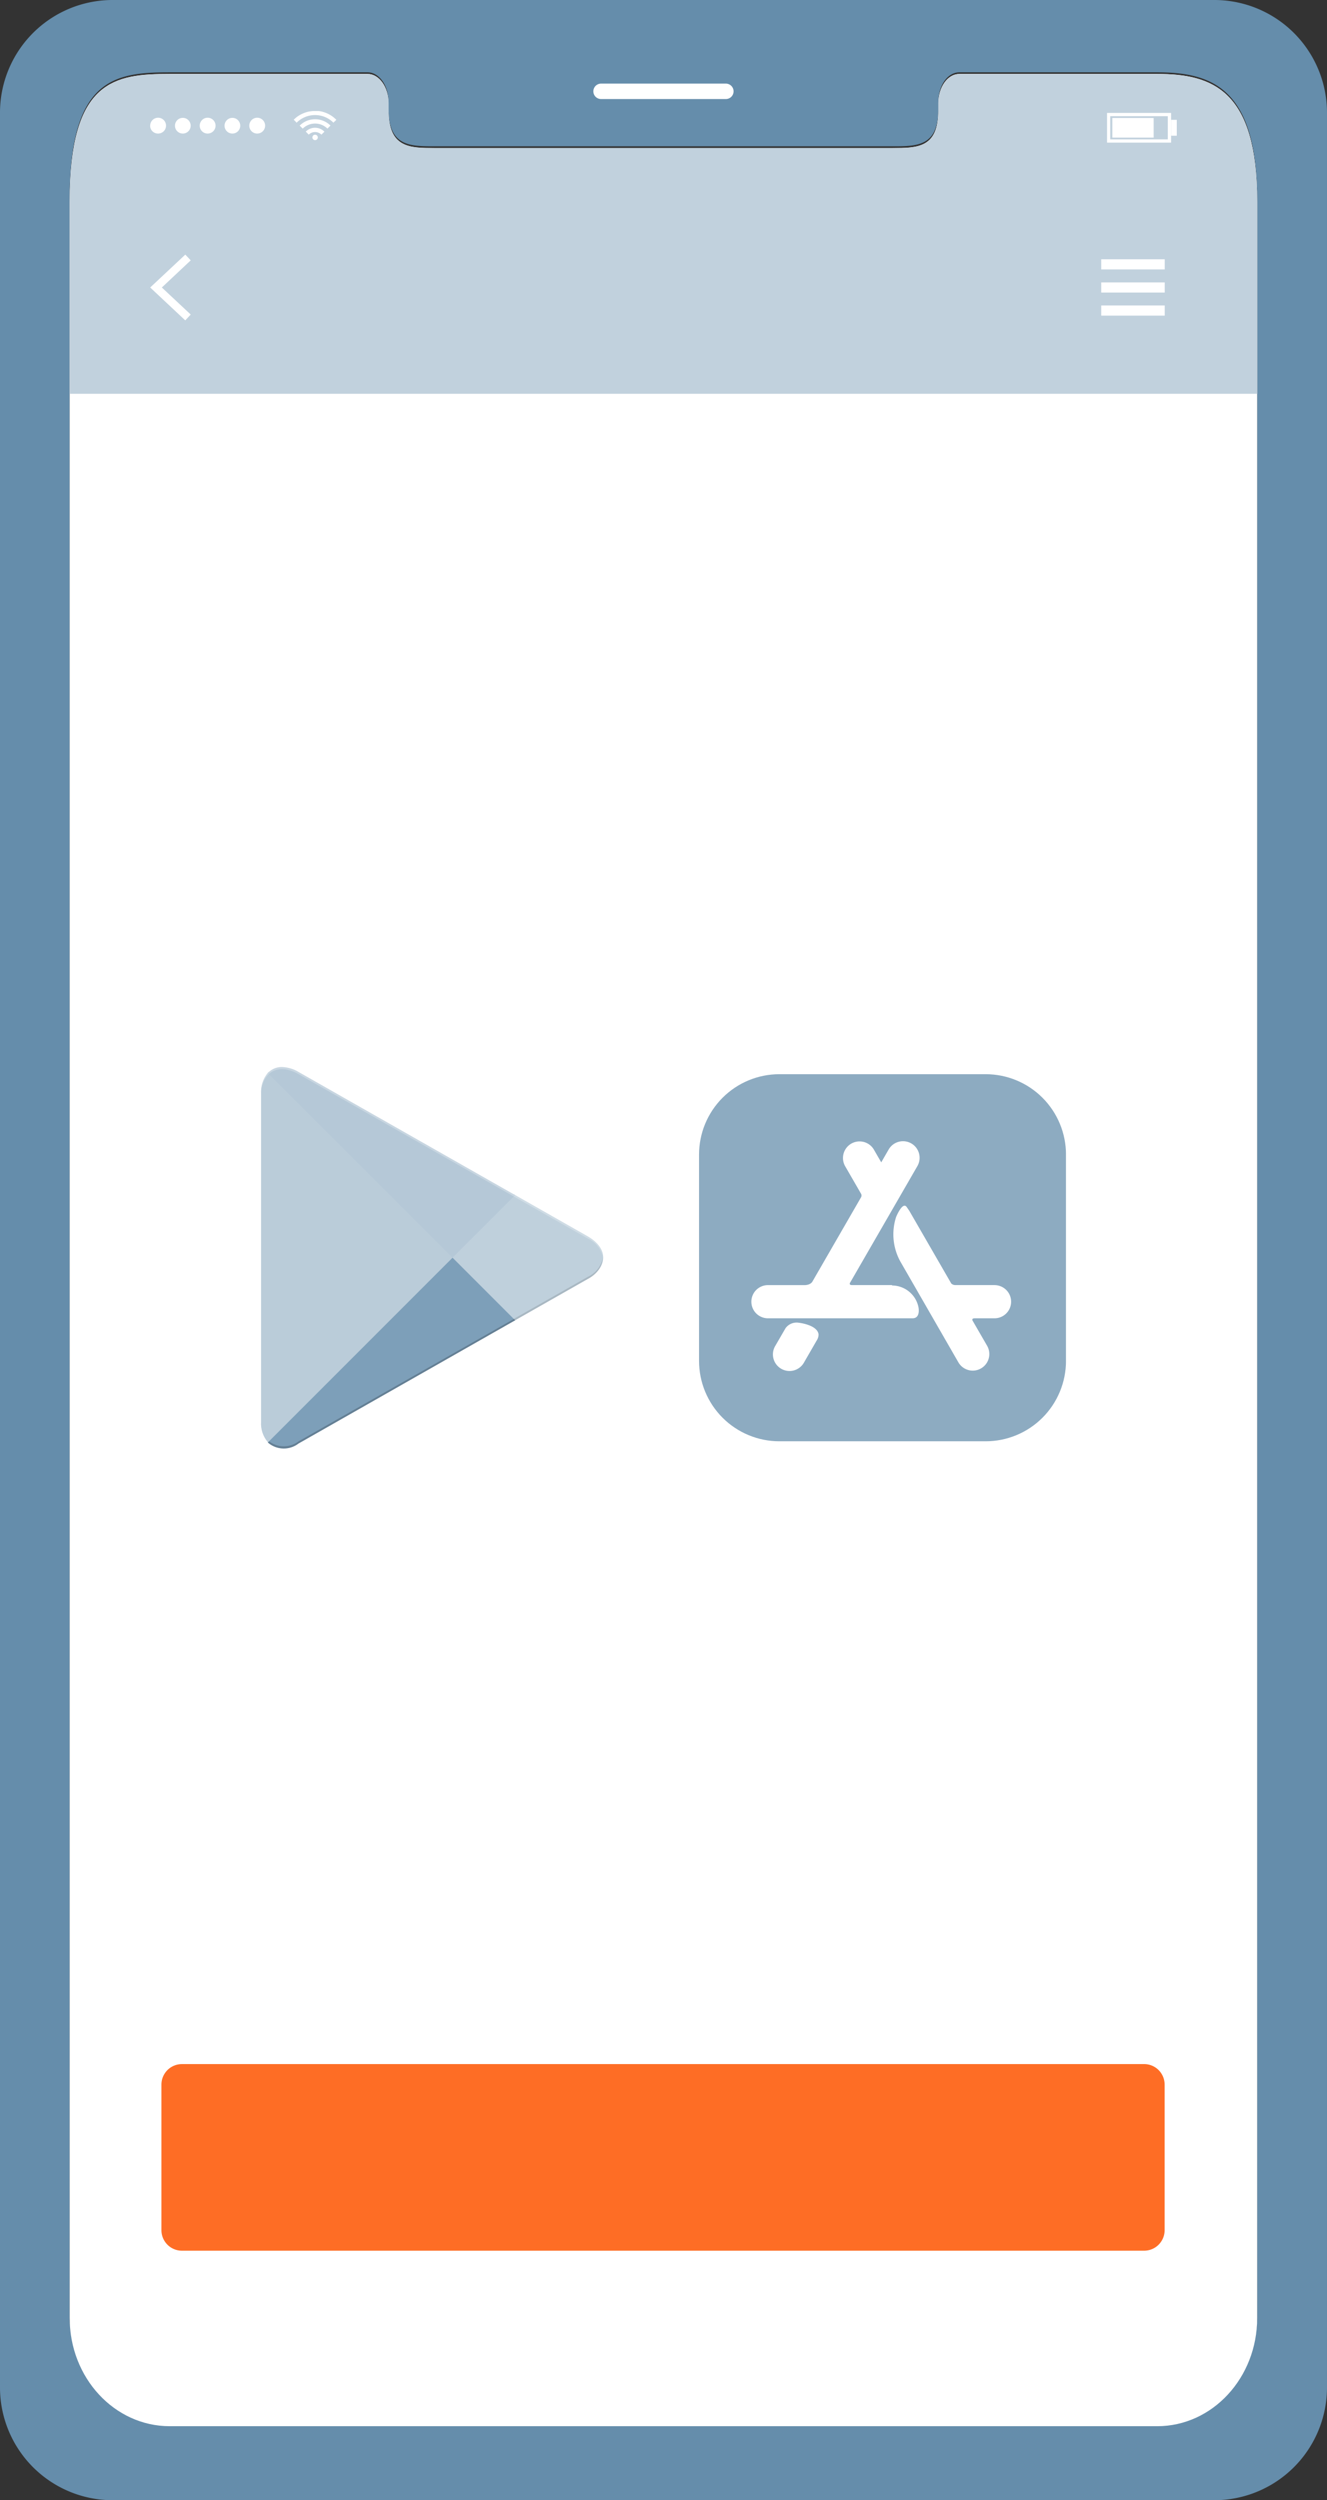 <svg id="store_play-sticker" xmlns="http://www.w3.org/2000/svg" xmlns:xlink="http://www.w3.org/1999/xlink" width="118.386" height="222.964" viewBox="0 0 118.386 222.964">
  <rect x="0" y="0" width="118.386" height="222.964" fill="#333333" stroke="none"/>
  <defs>
    <clipPath id="clip-path">
      <rect id="Rectangle_5621" data-name="Rectangle 5621" width="118.386" height="222.964" fill="none"/>
    </clipPath>
    <clipPath id="clip-path-3">
      <path id="Path_23766" data-name="Path 23766" d="M23.891,95.676a2.673,2.673,0,0,0-.6,1.865v29.235a2.55,2.55,0,0,0,.617,1.85l.1.088,16.381-16.381v-.368l-16.4-16.377Z" fill="none"/>
    </clipPath>
    <linearGradient id="linear-gradient" x1="-0.526" y1="2.345" x2="-0.494" y2="2.345" gradientUnits="objectBoundingBox">
      <stop offset="0" stop-color="#9cb6c9"/>
      <stop offset="0.007" stop-color="#9cb6c9"/>
      <stop offset="0.26" stop-color="#aac0d1"/>
      <stop offset="0.512" stop-color="#b3c7d6"/>
      <stop offset="0.76" stop-color="#b8cbd8"/>
      <stop offset="1" stop-color="#baccd9"/>
    </linearGradient>
    <clipPath id="clip-path-4">
      <path id="Path_23767" data-name="Path 23767" d="M40.375,111.967v.382l5.464,5.466.119-.074,6.464-3.673c1.852-1.058,1.852-2.776,0-3.82l-6.464-3.673-.117-.074Z" fill="none"/>
    </clipPath>
    <linearGradient id="linear-gradient-2" x1="-2.905" y1="10.294" x2="-2.833" y2="10.294" gradientUnits="objectBoundingBox">
      <stop offset="0" stop-color="#dce5ec"/>
      <stop offset="0.409" stop-color="#cddae4"/>
      <stop offset="0.775" stop-color="#c2d2de"/>
      <stop offset="1" stop-color="#bfd0dc"/>
    </linearGradient>
    <clipPath id="clip-path-5">
      <path id="Path_23769" data-name="Path 23769" d="M23.891,128.642a2.16,2.16,0,0,0,2.747.088l19.319-10.989-5.582-5.583Z" fill="none"/>
    </clipPath>
    <linearGradient id="linear-gradient-3" x1="-0.3" y1="3.536" x2="-0.277" y2="3.536" gradientUnits="objectBoundingBox">
      <stop offset="0" stop-color="#99b3c8"/>
      <stop offset="1" stop-color="#7d9fb9"/>
    </linearGradient>
    <clipPath id="clip-path-6">
      <path id="Path_23771" data-name="Path 23771" d="M23.891,95.691l16.482,16.467,5.584-5.581L26.638,95.6a3.015,3.015,0,0,0-1.476-.443,1.685,1.685,0,0,0-1.271.532" fill="none"/>
    </clipPath>
    <linearGradient id="linear-gradient-4" x1="-0.305" y1="4.065" x2="-0.282" y2="4.065" gradientUnits="objectBoundingBox">
      <stop offset="0" stop-color="#9cb6c9"/>
      <stop offset="0.069" stop-color="#9eb7ca"/>
      <stop offset="0.476" stop-color="#aac0d1"/>
      <stop offset="0.801" stop-color="#b1c5d5"/>
      <stop offset="1" stop-color="#b5c8d7"/>
    </linearGradient>
    <clipPath id="clip-path-8">
      <rect id="Rectangle_5614" data-name="Rectangle 5614" width="22.066" height="11.539" transform="translate(23.905 117.624)" fill="none"/>
    </clipPath>
    <clipPath id="clip-path-9">
      <rect id="Rectangle_5615" data-name="Rectangle 5615" width="7.963" height="5.584" transform="translate(45.824 112.158)" fill="none"/>
    </clipPath>
    <clipPath id="clip-path-10">
      <rect id="Rectangle_5616" data-name="Rectangle 5616" width="30.513" height="17.006" transform="translate(23.288 95.154)" fill="none"/>
    </clipPath>
    <clipPath id="clip-path-11">
      <path id="Rectangle_5619" data-name="Rectangle 5619" d="M7.169,0h18.4a7.168,7.168,0,0,1,7.168,7.168v18.4a7.169,7.169,0,0,1-7.169,7.169H7.169A7.169,7.169,0,0,1,0,25.565V7.169A7.169,7.169,0,0,1,7.169,0Z" transform="translate(62.364 95.794)" fill="none"/>
    </clipPath>
    <linearGradient id="linear-gradient-5" x1="-1.905" y1="3.885" x2="-1.875" y2="3.885" gradientUnits="objectBoundingBox">
      <stop offset="0" stop-color="#b3c7d6"/>
      <stop offset="1" stop-color="#8dabc1"/>
    </linearGradient>
  </defs>
  <g id="Group_10318" data-name="Group 10318" clip-path="url(#clip-path)">
    <g id="Group_10294" data-name="Group 10294">
      <g id="Group_10293" data-name="Group 10293" clip-path="url(#clip-path)">
        <path id="Path_23749" data-name="Path 23749" d="M108.417,0H9.956A10.052,10.052,0,0,0,0,10.148H0V212.821a10.059,10.059,0,0,0,9.956,10.143h98.461a10.064,10.064,0,0,0,9.968-10.143V10.149A10.058,10.058,0,0,0,108.418,0Zm3.735,206.552c0,5.334-3.994,9.654-8.918,9.654H15.145c-4.936,0-8.93-4.32-8.93-9.654V17.848c0-10.861,3.994-11.4,8.93-11.4H32.794c1.026,0,1.865,1.165,1.865,2.607v.6c0,3.379,1.852,3.391,4.121,3.391H79.587c2.293,0,4.133,0,4.133-3.391v-.6c0-1.442.827-2.607,1.871-2.607H103.24c4.924,0,8.918,1.442,8.918,11.4Z" fill="#658dab"/>
        <path id="Path_23750" data-name="Path 23750" d="M112.158,17.993V206.709c0,5.334-3.994,9.654-8.918,9.654H15.145c-4.936,0-8.93-4.314-8.93-9.654V17.993c0-10.861,3.994-11.4,8.93-11.4H32.794c1.026,0,1.865,1.171,1.865,2.613v.6c0,3.385,1.852,3.4,4.121,3.4h40.8c2.293,0,4.133,0,4.133-3.4v-.6c0-1.442.827-2.613,1.871-2.613H103.24c4.924,0,8.918,1.448,8.918,11.4" fill="#fff"/>
        <path id="Path_23751" data-name="Path 23751" d="M112.158,18V35.117H6.227V18c0-10.861,3.994-11.4,8.93-11.4H32.806c1.026,0,1.865,1.165,1.865,2.607v.6c0,3.379,1.852,3.391,4.121,3.391h40.8c2.293,0,4.133,0,4.133-3.391v-.6c0-1.442.827-2.607,1.871-2.607H103.24c4.924,0,8.918,1.442,8.918,11.4" fill="#c1d1dd"/>
        <path id="Path_23752" data-name="Path 23752" d="M64.756,8.833H53.623a.688.688,0,0,1,0-1.376H64.756a.688.688,0,1,1,0,1.376" fill="#fff"/>
        <path id="Path_23753" data-name="Path 23753" d="M30.019,10.668l-.169.175c-.03,0-.066.06-.1.1a2.324,2.324,0,0,0-3.289,0l-.09-.1-.169-.169.217-.193a2.768,2.768,0,0,1,1.158-.537l.332-.042h.513a2.309,2.309,0,0,1,.6.145,2.232,2.232,0,0,1,.411.193,2.459,2.459,0,0,1,.386.271l.181.163Z" fill="#fff"/>
        <path id="Path_23754" data-name="Path 23754" d="M27.008,11.47l-.272-.266a1.886,1.886,0,0,1,1.1-.549,1.94,1.94,0,0,1,1.647.543c-.091.1-.181.181-.272.272A1.568,1.568,0,0,0,27.008,11.47Z" fill="#fff"/>
        <path id="Path_23755" data-name="Path 23755" d="M28.945,11.742l-.272.266a.8.8,0,0,0-1.128,0l-.265-.272a1.17,1.17,0,0,1,1.655,0l.01.01" fill="#fff"/>
        <path id="Path_23756" data-name="Path 23756" d="M28.354,12.255a.242.242,0,1,1-.241-.241.241.241,0,0,1,.241.241" fill="#fff"/>
        <path id="Path_23757" data-name="Path 23757" d="M13.4,11.211a.706.706,0,1,1,.712.7H14.1a.7.7,0,0,1-.706-.694v-.006" fill="#fff"/>
        <path id="Path_23758" data-name="Path 23758" d="M15.61,11.211a.7.7,0,1,1,.7.7.7.7,0,0,1-.7-.7" fill="#fff"/>
        <path id="Path_23759" data-name="Path 23759" d="M17.819,11.211a.706.706,0,1,1,.712.7h-.006a.7.7,0,0,1-.706-.694v-.006" fill="#fff"/>
        <path id="Path_23760" data-name="Path 23760" d="M20.033,11.211a.7.7,0,1,1,.7.7.7.7,0,0,1-.7-.7" fill="#fff"/>
        <path id="Path_23761" data-name="Path 23761" d="M22.241,11.211a.706.706,0,1,1,.712.7h-.006a.7.7,0,0,1-.706-.694v-.006" fill="#fff"/>
        <path id="Path_23762" data-name="Path 23762" d="M104.477,12.719H98.763V10.07h5.714Zm-5.43-.289h5.135V10.36H99.047Z" fill="#fff"/>
        <rect id="Rectangle_5607" data-name="Rectangle 5607" width="3.687" height="1.75" transform="translate(99.234 10.523)" fill="#fff"/>
        <rect id="Rectangle_5608" data-name="Rectangle 5608" width="0.507" height="1.418" transform="translate(104.477 10.686)" fill="#fff"/>
        <path id="Path_23763" data-name="Path 23763" d="M16.527,28.57,13.4,25.638l3.132-2.933.483.513-2.577,2.42,2.577,2.413Z" fill="#fff"/>
        <rect id="Rectangle_5609" data-name="Rectangle 5609" width="5.666" height="0.905" transform="translate(98.244 23.122)" fill="#fff"/>
        <rect id="Rectangle_5610" data-name="Rectangle 5610" width="5.666" height="0.905" transform="translate(98.244 25.185)" fill="#fff"/>
        <rect id="Rectangle_5611" data-name="Rectangle 5611" width="5.666" height="0.905" transform="translate(98.244 27.243)" fill="#fff"/>
        <path id="Path_23764" data-name="Path 23764" d="M16.231,184.07h85.836A1.829,1.829,0,0,1,103.9,185.9v12.984a1.829,1.829,0,0,1-1.829,1.829H16.231a1.829,1.829,0,0,1-1.829-1.829V185.9a1.829,1.829,0,0,1,1.829-1.829" fill="#fe6d25"/>
      </g>
    </g>
    <g id="Group_10296" data-name="Group 10296">
      <g id="Group_10295" data-name="Group 10295" clip-path="url(#clip-path-3)">
        <path id="Path_23765" data-name="Path 23765" d="M47.358,121.745,26.886,142.217l-10.567-39.66L36.791,82.085Z" fill="url(#linear-gradient)"/>
      </g>
    </g>
    <g id="Group_10298" data-name="Group 10298">
      <g id="Group_10297" data-name="Group 10297" clip-path="url(#clip-path-4)">
        <rect id="Rectangle_5613" data-name="Rectangle 5613" width="13.899" height="11.314" transform="translate(40.375 106.501)" fill="url(#linear-gradient-2)"/>
      </g>
    </g>
    <g id="Group_10300" data-name="Group 10300">
      <g id="Group_10299" data-name="Group 10299" clip-path="url(#clip-path-5)">
        <path id="Path_23768" data-name="Path 23768" d="M56.749,118.57,37.733,137.586,13.1,122.95l19.016-19.016Z" fill="url(#linear-gradient-3)"/>
      </g>
    </g>
    <g id="Group_10302" data-name="Group 10302">
      <g id="Group_10301" data-name="Group 10301" clip-path="url(#clip-path-6)">
        <path id="Path_23770" data-name="Path 23770" d="M37.739,86.94l18.886,18.886-24.515,14.55L13.224,101.49Z" fill="url(#linear-gradient-4)"/>
      </g>
    </g>
    <g id="Group_10313" data-name="Group 10313">
      <g id="Group_10312" data-name="Group 10312" clip-path="url(#clip-path)">
        <g id="Group_10305" data-name="Group 10305" opacity="0.2" style="isolation: isolate">
          <g id="Group_10304" data-name="Group 10304">
            <g id="Group_10303" data-name="Group 10303" clip-path="url(#clip-path-8)">
              <path id="Path_23772" data-name="Path 23772" d="M45.839,117.624l-19.186,10.9a2.18,2.18,0,0,1-2.644.014l-.1.1.1.087a2.181,2.181,0,0,0,2.644-.014l19.318-10.974Z" fill-rule="evenodd"/>
            </g>
          </g>
        </g>
        <g id="Group_10308" data-name="Group 10308" opacity="0.12" style="isolation: isolate">
          <g id="Group_10307" data-name="Group 10307">
            <g id="Group_10306" data-name="Group 10306" clip-path="url(#clip-path-9)">
              <path id="Path_23773" data-name="Path 23773" d="M52.421,113.877l-6.6,3.747.118.118,6.465-3.674a2.317,2.317,0,0,0,1.381-1.91,2.388,2.388,0,0,1-1.367,1.719" fill-rule="evenodd"/>
            </g>
          </g>
        </g>
        <g id="Group_10311" data-name="Group 10311" opacity="0.25" style="isolation: isolate">
          <g id="Group_10310" data-name="Group 10310">
            <g id="Group_10309" data-name="Group 10309" clip-path="url(#clip-path-10)">
              <path id="Path_23774" data-name="Path 23774" d="M26.639,95.794l25.782,14.647A2.423,2.423,0,0,1,53.8,112.16a2.319,2.319,0,0,0-1.381-1.91L26.639,95.6c-1.851-1.058-3.35-.177-3.35,1.938v.192c0-2.116,1.5-2.982,3.35-1.939" fill="#fff" fill-rule="evenodd"/>
            </g>
          </g>
        </g>
      </g>
    </g>
    <g id="Group_10315" data-name="Group 10315">
      <g id="Group_10314" data-name="Group 10314" clip-path="url(#clip-path-11)">
        <rect id="Rectangle_5618" data-name="Rectangle 5618" width="32.734" height="32.734" transform="translate(62.364 95.794)" fill="url(#linear-gradient-5)"/>
      </g>
    </g>
    <g id="Group_10317" data-name="Group 10317">
      <g id="Group_10316" data-name="Group 10316" clip-path="url(#clip-path)">
        <path id="Path_23775" data-name="Path 23775" d="M72.854,119.553h0l-1.119,1.938a1.48,1.48,0,1,1-2.563-1.479L70,118.585l.079-.137a1.22,1.22,0,0,1,1.187-.488s1.642.178,1.761,1.031a1,1,0,0,1-.173.562M88.728,114.6h-3.49a.514.514,0,0,1-.382-.15l0-.005-3.736-6.471,0,0-.224-.322c-.367-.561-.95.875-.95.875a5.018,5.018,0,0,0,.376,3.97L85.5,121.49a1.479,1.479,0,1,0,2.562-1.479l-1.3-2.248c-.025-.054-.069-.2.2-.2h1.763a1.479,1.479,0,0,0,0-2.959m-6.779,2.011s.186.948-.535.948h-12.9a1.479,1.479,0,1,1,0-2.959H71.83c.535-.031.662-.34.662-.34h0l4.33-7.5h0a.33.33,0,0,0,0-.3l-1.43-2.476a1.48,1.48,0,0,1,2.563-1.48l.663,1.149.662-1.147a1.479,1.479,0,1,1,2.562,1.48L75.82,114.421c-.026.064-.034.163.162.181h3.6v.035a2.418,2.418,0,0,1,2.365,1.976" fill="#fff"/>
      </g>
    </g>
  </g>
</svg>

